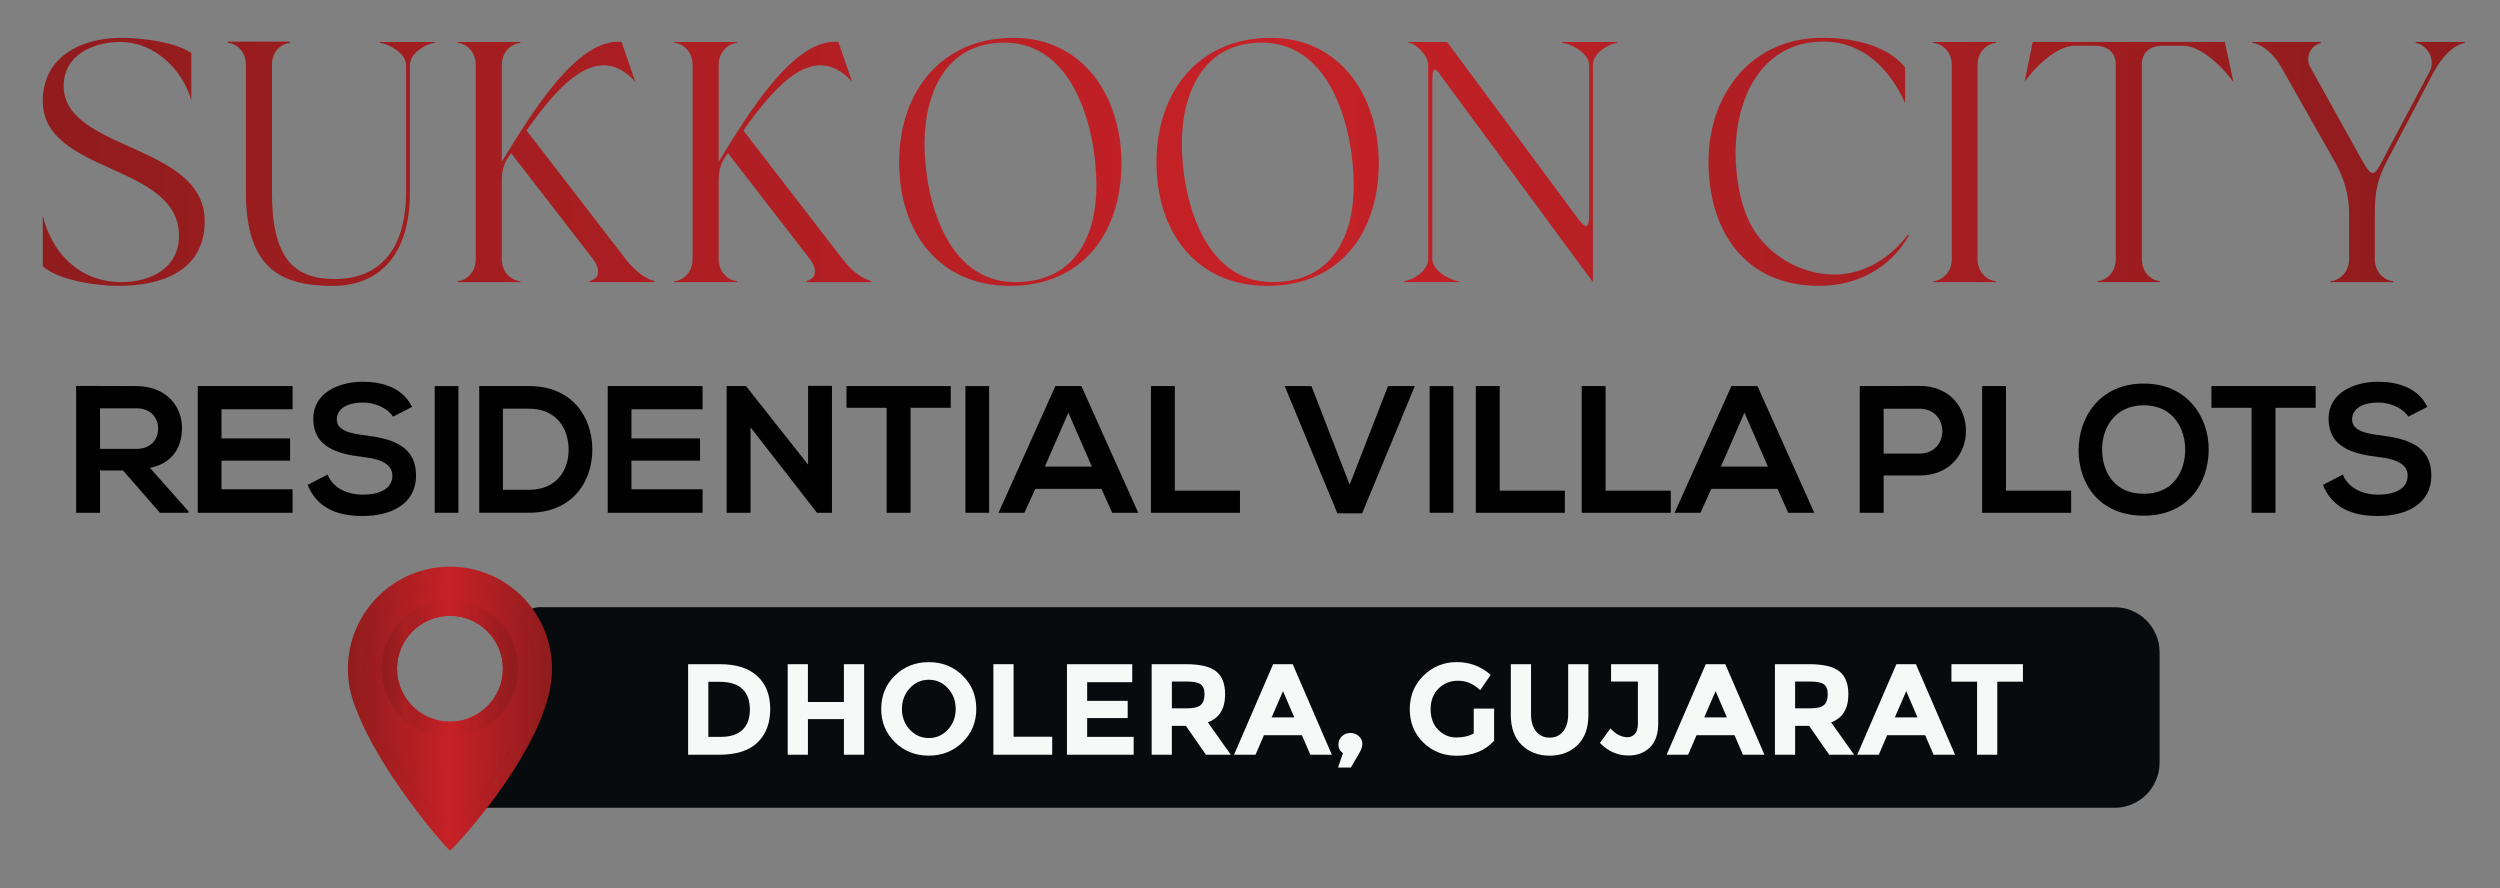 <svg xmlns="http://www.w3.org/2000/svg" xmlns:xlink="http://www.w3.org/1999/xlink" id="Layer_1" x="0px" y="0px" viewBox="0 0 1395.83 495.83" style="enable-background:new 0 0 1395.83 495.83;" xml:space="preserve"><rect x="0" y="0" width="1395.83" height="495.83" fill="#808080" stroke="none"/><style type="text/css">	.st0{fill:url(#SVGID_1_);}	.st1{fill:url(#SVGID_00000089533424128453519120000007270869623987508892_);}	.st2{fill:url(#SVGID_00000004523238153521161020000002914478708276859042_);}	.st3{fill:url(#SVGID_00000160186754798043023080000017182081488795442856_);}	.st4{fill:url(#SVGID_00000123437610638241086740000007229504950479145898_);}	.st5{fill:url(#SVGID_00000104693741486880213250000000599887846023320215_);}	.st6{fill:url(#SVGID_00000175322504191619483890000003183789279503508628_);}	.st7{fill:url(#SVGID_00000170249711690017137640000011694708644373052032_);}	.st8{fill:url(#SVGID_00000183961554538611477630000008188799087018606216_);}	.st9{fill:url(#SVGID_00000151518635416986704500000007317405885823133346_);}	.st10{fill:url(#SVGID_00000160175229423855033960000008677762896448062604_);}	.st11{fill:#070B0D;}	.st12{fill:#F7F8F8;}	.st13{fill:url(#SVGID_00000066478640251133451540000012159543775212462237_);}	.st14{opacity:0.3;fill:url(#SVGID_00000114760402866757727560000001837936027922149504_);}	.st15{fill:url(#SVGID_00000152249599816984237230000007609983999233430148_);}	.st16{opacity:0.2;fill:url(#SVGID_00000134970681255192796070000003494144414168658607_);}	.st17{opacity:0.3;fill:url(#SVGID_00000075163338165150265320000017576187654622491317_);}	.st18{opacity:0.2;fill:url(#SVGID_00000000204000929528147470000003377804348801116043_);}	.st19{opacity:0.2;fill:url(#SVGID_00000099636619053896028880000014670933776109147776_);}	.st20{opacity:0.2;fill:url(#SVGID_00000076584258711286991970000000480607162098997425_);}	.st21{opacity:0.2;fill:url(#SVGID_00000098193916414957162520000010650198254699553178_);}	.st22{opacity:0.1;fill:url(#SVGID_00000159432416316295578940000000609744861894197145_);}	.st23{opacity:0.4;fill:url(#SVGID_00000070817265829891407970000018397453608891913401_);}	.st24{opacity:0.3;fill:url(#SVGID_00000078033521823432756520000002296817084607363712_);}	.st25{fill:#010101;}</style><g>	<g>		<g>			<linearGradient id="SVGID_1_" gradientUnits="userSpaceOnUse" x1="23.882" y1="90.37" x2="1376.118" y2="90.37">				<stop offset="0" style="stop-color:#901C1D"></stop>				<stop offset="0.503" style="stop-color:#C62127"></stop>				<stop offset="0.979" style="stop-color:#901C1D"></stop>			</linearGradient>			<path class="st0" d="M67.55,21.13c10.34,0,29.5,1.92,39.27,8.43v26.43c-4.79-16.67-20.11-32.56-39.65-32.56    c-15.13,0-31.61,7.28-31.61,24.52c0,36.39,78.73,32.18,78.73,75.47c0,28.16-24.52,36.2-48.08,36.2    c-10.73,0-32.56-2.49-42.33-10.92v-28.35c5.17,21.64,21.26,37.16,43.86,37.16c15.9,0,32.18-7.47,32.18-25.86    c0-40.61-76.04-34.29-76.04-75.28C23.88,31.28,45.91,21.13,67.55,21.13z"></path>							<linearGradient id="SVGID_00000121968494291003214180000013419006635116006323_" gradientUnits="userSpaceOnUse" x1="23.882" y1="90.37" x2="1376.118" y2="90.37">				<stop offset="0" style="stop-color:#901C1D"></stop>				<stop offset="0.503" style="stop-color:#C62127"></stop>				<stop offset="0.979" style="stop-color:#901C1D"></stop>			</linearGradient>			<path style="fill:url(#SVGID_00000121968494291003214180000013419006635116006323_);" d="M162,23.23V24    c-3.83,0-10.15,3.83-10.15,12.26v71.06c0,36.2,11.68,48.46,35.05,48.46c24.33,0,39.84-15.52,39.84-49.04V36.26    c0-6.9-10.92-12.26-14.75-12.26v-0.57h30.65V24c-3.83,0-13.79,5.36-13.79,12.26v71.45c0,34.29-16.86,51.91-42.91,51.91    c-27.97,0-48.65-8.62-48.65-52.29V36.26c0-8.43-6.32-12.26-10.15-12.26v-0.77H162z"></path>							<linearGradient id="SVGID_00000010293437006095758080000003671724906631671723_" gradientUnits="userSpaceOnUse" x1="23.882" y1="90.37" x2="1376.118" y2="90.37">				<stop offset="0" style="stop-color:#901C1D"></stop>				<stop offset="0.503" style="stop-color:#C62127"></stop>				<stop offset="0.979" style="stop-color:#901C1D"></stop>			</linearGradient>			<path style="fill:url(#SVGID_00000010293437006095758080000003671724906631671723_);" d="M255.48,157.51v-0.57    c3.83,0,10.15-4.02,10.15-12.26V36.26c0-8.24-6.32-12.26-10.15-12.26v-0.57h35.05V24c-3.83,0-10.34,4.02-10.34,12.26v54.02    c16.85-27.58,42.33-69.34,66.85-66.85l7.66,22.22c-20.88-22.99-42.33,1.34-60.72,27.2l54.78,71.06    c6.71,9,13.03,12.07,16.66,13.03v0.57h-36.2v-0.57c7.47-2.11,4.41-9,1.91-12.26l-45.78-59.19c-1.92,2.68-5.17,6.51-5.17,15.13    v44.06c0,8.24,6.51,12.26,10.34,12.26v0.57H255.48z"></path>							<linearGradient id="SVGID_00000023990006176928829850000004905082936301192859_" gradientUnits="userSpaceOnUse" x1="23.882" y1="90.37" x2="1376.118" y2="90.37">				<stop offset="0" style="stop-color:#901C1D"></stop>				<stop offset="0.503" style="stop-color:#C62127"></stop>				<stop offset="0.979" style="stop-color:#901C1D"></stop>			</linearGradient>			<path style="fill:url(#SVGID_00000023990006176928829850000004905082936301192859_);" d="M376.55,157.51v-0.57    c3.83,0,10.15-4.02,10.15-12.26V36.26c0-8.24-6.32-12.26-10.15-12.26v-0.57h35.05V24c-3.83,0-10.34,4.02-10.34,12.26v54.02    c16.86-27.58,42.33-69.34,66.85-66.85l7.66,22.22c-20.88-22.99-42.33,1.34-60.72,27.2l54.78,71.06c6.7,9,13.03,12.07,16.66,13.03    v0.57h-36.2v-0.57c7.47-2.11,4.41-9,1.92-12.26l-45.78-59.19c-1.92,2.68-5.17,6.51-5.17,15.13v44.06    c0,8.24,6.51,12.26,10.34,12.26v0.57H376.55z"></path>							<linearGradient id="SVGID_00000019637693895789847250000014217980020066791305_" gradientUnits="userSpaceOnUse" x1="23.882" y1="90.37" x2="1376.118" y2="90.37">				<stop offset="0" style="stop-color:#901C1D"></stop>				<stop offset="0.503" style="stop-color:#C62127"></stop>				<stop offset="0.979" style="stop-color:#901C1D"></stop>			</linearGradient>			<path style="fill:url(#SVGID_00000019637693895789847250000014217980020066791305_);" d="M565.81,21.13    c39.08,0,60.34,32.95,60.34,69.91c0,39.27-22.03,68.57-62.25,68.57c-39.84,0-61.87-30.26-61.87-68.96    C502.02,51.2,525.58,21.13,565.81,21.13z M516.2,80.31c0,29.12,11.49,77.19,50.57,77.19c33.71,0,45.4-26.05,45.4-54.02    c0-29.31-11.49-79.68-51.33-79.68C527.31,23.81,516.2,53.11,516.2,80.31z"></path>							<linearGradient id="SVGID_00000181079576054826193370000000971763286030142094_" gradientUnits="userSpaceOnUse" x1="23.882" y1="90.37" x2="1376.118" y2="90.37">				<stop offset="0" style="stop-color:#901C1D"></stop>				<stop offset="0.503" style="stop-color:#C62127"></stop>				<stop offset="0.979" style="stop-color:#901C1D"></stop>			</linearGradient>			<path style="fill:url(#SVGID_00000181079576054826193370000000971763286030142094_);" d="M709.48,21.13    c39.08,0,60.34,32.95,60.34,69.91c0,39.27-22.03,68.57-62.25,68.57c-39.84,0-61.87-30.26-61.87-68.96    C645.7,51.2,669.26,21.13,709.48,21.13z M659.87,80.31c0,29.12,11.49,77.19,50.57,77.19c33.71,0,45.4-26.05,45.4-54.02    c0-29.31-11.49-79.68-51.34-79.68C670.98,23.81,659.87,53.11,659.87,80.31z"></path>							<linearGradient id="SVGID_00000160886063705711919140000004464590213429484421_" gradientUnits="userSpaceOnUse" x1="23.882" y1="90.37" x2="1376.118" y2="90.37">				<stop offset="0" style="stop-color:#901C1D"></stop>				<stop offset="0.503" style="stop-color:#C62127"></stop>				<stop offset="0.979" style="stop-color:#901C1D"></stop>			</linearGradient>			<path style="fill:url(#SVGID_00000160886063705711919140000004464590213429484421_);" d="M783.81,157.51v-0.57    c3.83,0,13.6-5.36,13.6-12.26V36.26c0-5.36-7.09-12.26-10.92-12.26v-0.57h21.45l72.98,98.45c4.6,6.13,6.32,6.13,6.32-2.11V36.26    c0-6.9-11.11-12.26-14.94-12.26v-0.57h30.65V24c-3.83,0-13.6,5.36-13.6,12.26v121.25L805.27,43.34    c-4.21-5.94-5.55-7.09-5.55,2.68v98.65c0,6.89,10.92,12.26,14.75,12.26v0.57H783.81z"></path>							<linearGradient id="SVGID_00000080172051876237153110000003802916721600993706_" gradientUnits="userSpaceOnUse" x1="23.882" y1="90.37" x2="1376.118" y2="90.37">				<stop offset="0" style="stop-color:#901C1D"></stop>				<stop offset="0.503" style="stop-color:#C62127"></stop>				<stop offset="0.979" style="stop-color:#901C1D"></stop>			</linearGradient>			<path style="fill:url(#SVGID_00000080172051876237153110000003802916721600993706_);" d="M953.92,90.27    c0-37.73,23.94-69.15,63.4-69.15c16.09,0,35.63,3.45,46.35,16.47v19.92c-8.62-19.16-23.56-34.29-45.59-34.29    c-34.67,0-49.04,31.8-49.04,62.06c0,12.83,2.3,28.16,8.24,39.65c8.81,17.05,27.77,28.35,46.93,28.35    c16.47,0,31.22-9.19,40.99-22.22l0.57,0.57c-10.73,18.39-29.11,27.97-50.18,27.97C974.03,159.61,953.92,128.77,953.92,90.27z"></path>							<linearGradient id="SVGID_00000180359903264056836880000003223309418169297321_" gradientUnits="userSpaceOnUse" x1="23.882" y1="90.37" x2="1376.118" y2="90.37">				<stop offset="0" style="stop-color:#901C1D"></stop>				<stop offset="0.503" style="stop-color:#C62127"></stop>				<stop offset="0.979" style="stop-color:#901C1D"></stop>			</linearGradient>			<path style="fill:url(#SVGID_00000180359903264056836880000003223309418169297321_);" d="M1114.45,23.42V24    c-3.83,0-10.34,4.02-10.34,12.26v108.42c0,8.24,6.51,12.26,10.34,12.26v0.57h-35.05v-0.57c3.83,0,10.34-4.02,10.34-12.26V36.26    c0-8.24-6.51-12.26-10.34-12.26v-0.57H1114.45z"></path>							<linearGradient id="SVGID_00000161589887468814643850000004368438888178021801_" gradientUnits="userSpaceOnUse" x1="23.882" y1="90.37" x2="1376.118" y2="90.37">				<stop offset="0" style="stop-color:#901C1D"></stop>				<stop offset="0.503" style="stop-color:#C62127"></stop>				<stop offset="0.979" style="stop-color:#901C1D"></stop>			</linearGradient>			<path style="fill:url(#SVGID_00000161589887468814643850000004368438888178021801_);" d="M1134.95,23.42h107.26l4.79,22.41    c-4.98-7.09-17.43-20.3-28.35-20.3h-11.11c-7.47,0-11.68,4.02-11.68,10.53v108.61c0,8.24,6.32,12.26,10.15,12.26v0.57h-34.86    v-0.57c3.83,0,10.15-4.02,10.15-12.26V36.07c0-6.51-4.22-10.53-11.68-10.53h-11.11c-10.92,0-23.37,13.22-28.16,20.3    L1134.95,23.42z"></path>							<linearGradient id="SVGID_00000048460613789421621490000013166584203119152818_" gradientUnits="userSpaceOnUse" x1="23.882" y1="90.37" x2="1376.118" y2="90.37">				<stop offset="0" style="stop-color:#901C1D"></stop>				<stop offset="0.503" style="stop-color:#C62127"></stop>				<stop offset="0.979" style="stop-color:#901C1D"></stop>			</linearGradient>			<path style="fill:url(#SVGID_00000048460613789421621490000013166584203119152818_);" d="M1295.86,23.42V24    c-7.66,2.11-7.85,9.77-6.32,12.83l27.77,49.99c7.28,13.03,7.66,13.03,14.17,0.38l25.48-48.08c3.06-7.66-3.64-14.94-8.24-15.13    v-0.57h27.39V24c-5.75,0.96-12.07,6.89-17.24,16.09l-26.43,50.38c-4.6,9-6.51,15.52-6.51,28.73v25.48    c0,8.24,6.51,12.26,10.34,12.26v0.57h-35.05v-0.57c3.83,0,10.34-4.02,10.34-12.26V119.2c0-7.66-1.53-16.86-7.09-27.39    l-30.84-54.4c-5.36-9.39-12.83-13.41-16.09-13.41v-0.57H1295.86z"></path>		</g>	</g>	<g>		<g>			<path class="st11" d="M1180.68,451H263.64c-13.85,0-25.08-11.29-25.08-25.22l50.03-46.47c0-13.93-1.34-40.29,12.51-40.29h879.59    c13.85,0,25.08,11.29,25.08,25.22v61.54C1205.76,439.71,1194.53,451,1180.68,451z"></path>			<g>				<path class="st12" d="M422.81,377.46c4.82,4.41,7.23,10.55,7.23,18.4s-2.35,14.08-7.05,18.66c-4.7,4.58-11.87,6.87-21.52,6.87     H384.2v-50.55h17.86C411.07,370.84,417.99,373.05,422.81,377.46z M414.53,407.5c2.77-2.6,4.16-6.39,4.16-11.35     c0-4.96-1.39-8.79-4.16-11.46c-2.77-2.68-7.03-4.01-12.76-4.01h-6.29v30.73h7.16C407.8,411.41,411.76,410.11,414.53,407.5z"></path>				<path class="st12" d="M471.19,370.84h11.28v50.55h-11.28V401.5h-20.1v19.89H439.8v-50.55h11.28v21.12h20.1V370.84z"></path>				<path class="st12" d="M537.43,414.41c-5.11,4.99-11.4,7.48-18.88,7.48c-7.47,0-13.76-2.49-18.87-7.48     c-5.11-4.99-7.67-11.2-7.67-18.62c0-7.42,2.55-13.63,7.67-18.62c5.11-4.99,11.4-7.48,18.87-7.48c7.47,0,13.77,2.49,18.88,7.48     c5.11,4.99,7.67,11.2,7.67,18.62C545.1,403.21,542.54,409.42,537.43,414.41z M533.6,395.83c0-4.51-1.45-8.35-4.34-11.53     c-2.9-3.18-6.45-4.77-10.67-4.77s-7.77,1.59-10.67,4.77c-2.89,3.18-4.34,7.03-4.34,11.53c0,4.51,1.45,8.34,4.34,11.5     c2.9,3.16,6.45,4.74,10.67,4.74s7.77-1.58,10.67-4.74C532.15,404.17,533.6,400.33,533.6,395.83z"></path>				<path class="st12" d="M554.64,421.39v-50.55h11.28v40.5h21.55v10.05H554.64z"></path>				<path class="st12" d="M632.17,370.84v10.05H607v10.41h22.63v9.62H607v10.48h25.96v9.98h-37.24v-50.55H632.17z"></path>				<path class="st12" d="M684.01,387.62c0,8.1-3.21,13.33-9.62,15.69l12.8,18.08h-13.88l-11.21-16.13h-7.81v16.13h-11.28v-50.55     h19.16c7.86,0,13.47,1.33,16.81,3.98C682.34,377.47,684.01,381.74,684.01,387.62z M670.42,393.62c1.4-1.25,2.1-3.24,2.1-5.97     s-0.72-4.59-2.17-5.6c-1.45-1.01-3.97-1.52-7.59-1.52h-8.46v14.97h8.24C666.39,395.5,669.02,394.87,670.42,393.62z"></path>				<path class="st12" d="M731.59,421.39l-4.7-10.92h-21.19l-4.7,10.92H689l21.84-50.55h10.92l21.84,50.55H731.59z M716.34,385.88     l-6.36,14.68h12.66L716.34,385.88z"></path>				<path class="st12" d="M749.82,420.52c-1.69-1.2-2.53-2.77-2.53-4.7c0-1.93,0.65-3.51,1.95-4.74c1.3-1.23,2.87-1.84,4.7-1.84     c1.83,0,3.41,0.6,4.74,1.81c1.32,1.21,1.99,2.62,1.99,4.23c0,1.62-0.7,3.56-2.1,5.82l-4.34,7.45h-7.16L749.82,420.52z"></path>				<path class="st12" d="M822.86,395.64h11.35v17.93c-5.02,5.59-11.96,8.39-20.83,8.39c-7.43,0-13.66-2.46-18.7-7.38     c-5.04-4.92-7.56-11.12-7.56-18.62c0-7.5,2.57-13.75,7.7-18.77c5.13-5.01,11.33-7.52,18.58-7.52c7.25,0,13.56,2.39,18.91,7.16     l-5.86,8.46c-2.27-1.98-4.35-3.34-6.26-4.09c-1.9-0.75-3.97-1.12-6.18-1.12c-4.29,0-7.91,1.46-10.84,4.38     c-2.94,2.92-4.41,6.76-4.41,11.53c0,4.77,1.41,8.6,4.23,11.46c2.82,2.87,6.18,4.3,10.08,4.3c3.9,0,7.16-0.75,9.76-2.24V395.64z"></path>				<path class="st12" d="M857.64,408.34c1.88,2.34,4.41,3.51,7.59,3.51s5.7-1.17,7.56-3.51c1.85-2.34,2.78-5.53,2.78-9.58v-27.91     h11.28v28.28c0,7.33-2.02,12.96-6.07,16.89c-4.05,3.93-9.24,5.89-15.55,5.89s-11.51-1.98-15.58-5.93     c-4.08-3.95-6.11-9.57-6.11-16.85v-28.28h11.28v27.91C854.82,402.8,855.76,406,857.64,408.34z"></path>				<path class="st12" d="M899.51,380.53v-9.69h26.32v32.98c0,6.03-1.56,10.53-4.66,13.52c-3.11,2.99-7.1,4.48-11.97,4.48     c-6.07,0-11.38-2.34-15.91-7.02l5.86-8.1c3.04,3.28,6.22,4.92,9.55,4.92c1.59,0,2.95-0.61,4.09-1.84     c1.13-1.23,1.7-3.07,1.7-5.53v-23.72H899.51z"></path>				<path class="st12" d="M973.13,421.39l-4.7-10.92h-21.19l-4.7,10.92h-12l21.84-50.55h10.92l21.84,50.55H973.13z M957.87,385.88     l-6.36,14.68h12.66L957.87,385.88z"></path>				<path class="st12" d="M1032,387.62c0,8.1-3.21,13.33-9.62,15.69l12.8,18.08h-13.88l-11.21-16.13h-7.81v16.13h-11.28v-50.55     h19.16c7.86,0,13.46,1.33,16.81,3.98C1030.32,377.47,1032,381.74,1032,387.62z M1018.4,393.62c1.39-1.25,2.09-3.24,2.09-5.97     s-0.72-4.59-2.17-5.6c-1.45-1.01-3.98-1.52-7.59-1.52h-8.46v14.97h8.25C1014.37,395.5,1017,394.87,1018.4,393.62z"></path>				<path class="st12" d="M1079.57,421.39l-4.7-10.92h-21.19l-4.7,10.92h-12.01l21.84-50.55h10.92l21.84,50.55H1079.57z      M1064.31,385.88l-6.36,14.68h12.66L1064.31,385.88z"></path>				<path class="st12" d="M1115.15,380.6v40.79h-11.28V380.6h-14.32v-9.76h39.92v9.76H1115.15z"></path>			</g>		</g>		<g>			<g>									<linearGradient id="SVGID_00000178906386209512688470000015896515862465790136_" gradientUnits="userSpaceOnUse" x1="194.239" y1="395.552" x2="308.212" y2="395.552">					<stop offset="0" style="stop-color:#901C1D"></stop>					<stop offset="0.503" style="stop-color:#C62127"></stop>					<stop offset="0.979" style="stop-color:#901C1D"></stop>				</linearGradient>				<path style="fill:url(#SVGID_00000178906386209512688470000015896515862465790136_);" d="M308.15,371.04     c-1.23-30.32-26.13-54.54-56.72-54.65c-31.35-0.11-57.06,25.4-57.19,56.75c-0.03,7.96,1.57,15.55,4.49,22.44     c12.5,33.86,47.25,74.34,51.96,78.9c0.3,0.29,0.77,0.29,1.08,0.01c5.16-4.74,45.41-48.86,54.57-86.58     c0.09-0.36,0.18-0.72,0.27-1.08c0.08-0.36,0.17-0.72,0.25-1.08c0.58-2.62,0.98-5.3,1.18-8.03c0.01-0.1,0.02-0.21,0.02-0.31     c0.09-1.33,0.16-2.67,0.16-4.03C308.21,372.55,308.19,371.78,308.15,371.04z M251.23,402.94c-16.32,0-29.55-13.23-29.55-29.55     s13.23-29.55,29.55-29.55c16.32,0,29.55,13.23,29.55,29.55S267.54,402.94,251.23,402.94z"></path>									<linearGradient id="SVGID_00000013888985518659866060000013201051294336397234_" gradientUnits="userSpaceOnUse" x1="203.345" y1="348.654" x2="299.106" y2="348.654">					<stop offset="0" style="stop-color:#901C1D"></stop>					<stop offset="0.503" style="stop-color:#C62127"></stop>					<stop offset="0.979" style="stop-color:#901C1D"></stop>				</linearGradient>				<path style="opacity:0.3;fill:url(#SVGID_00000013888985518659866060000013201051294336397234_);" d="M203.41,373.12     c-0.34-6.27,0.74-12.63,2.94-18.59c2.26-5.95,5.75-11.46,10.21-16.08c4.44-4.64,9.88-8.32,15.81-10.86     c5.94-2.52,12.4-3.8,18.86-3.84c6.46,0.04,12.92,1.32,18.86,3.84c5.93,2.54,11.37,6.22,15.81,10.86     c4.46,4.62,7.95,10.13,10.21,16.08c2.2,5.96,3.28,12.32,2.94,18.59c-0.01,0.25-0.23,0.45-0.48,0.43     c-0.24-0.01-0.42-0.2-0.43-0.43c-0.58-12.3-5.96-24.01-14.59-32.31c-8.62-8.32-20.41-13.1-32.31-13.04     c-11.9-0.06-23.69,4.72-32.31,13.04c-8.64,8.3-14.02,20.01-14.59,32.31c-0.01,0.25-0.23,0.45-0.48,0.43     C203.61,373.55,203.42,373.35,203.41,373.12z"></path>									<linearGradient id="SVGID_00000056417029565367843580000002837902300944019366_" gradientUnits="userSpaceOnUse" x1="213.165" y1="373.393" x2="289.286" y2="373.393">					<stop offset="0" style="stop-color:#901C1D"></stop>					<stop offset="0.503" style="stop-color:#C62127"></stop>					<stop offset="0.979" style="stop-color:#901C1D"></stop>				</linearGradient>				<path style="fill:url(#SVGID_00000056417029565367843580000002837902300944019366_);" d="M251.23,335.33     c-21.02,0-38.06,17.04-38.06,38.06s17.04,38.06,38.06,38.06s38.06-17.04,38.06-38.06S272.25,335.33,251.23,335.33z      M251.23,402.94c-16.32,0-29.55-13.23-29.55-29.55s13.23-29.55,29.55-29.55c16.32,0,29.55,13.23,29.55,29.55     S267.54,402.94,251.23,402.94z"></path>									<linearGradient id="SVGID_00000046317089085973099860000001124381267090570407_" gradientUnits="userSpaceOnUse" x1="204.39" y1="440.31" x2="299.818" y2="440.31">					<stop offset="0" style="stop-color:#901C1D"></stop>					<stop offset="0.503" style="stop-color:#C62127"></stop>					<stop offset="0.979" style="stop-color:#901C1D"></stop>				</linearGradient>				<path style="opacity:0.2;fill:url(#SVGID_00000046317089085973099860000001124381267090570407_);" d="M251.02,428.34     c-18.36,0-34.92-7.7-46.64-20.04c15.1,29.3,42.18,62.2,46.3,66.18c0.3,0.29,0.77,0.3,1.08,0.01     c4.33-3.98,33.43-37.56,48.05-68.59C288.03,419.64,270.54,428.34,251.02,428.34z"></path>									<linearGradient id="SVGID_00000173125972354874972560000011969690267819574674_" gradientUnits="userSpaceOnUse" x1="217.76" y1="441.844" x2="284.691" y2="441.844">					<stop offset="0" style="stop-color:#901C1D"></stop>					<stop offset="0.503" style="stop-color:#C62127"></stop>					<stop offset="0.979" style="stop-color:#901C1D"></stop>				</linearGradient>				<path style="opacity:0.3;fill:url(#SVGID_00000173125972354874972560000011969690267819574674_);" d="M284.42,419.32     c-0.23-0.1-0.49,0-0.59,0.23l-0.01,0.02c-1.88,4.08-4.47,7.86-7.13,11.54c-2.68,3.67-5.48,7.26-8.36,10.79     c-5.51,6.72-11.24,13.28-17.1,19.68c-5.86-6.4-11.59-12.96-17.1-19.68c-2.88-3.52-5.68-7.12-8.36-10.79     c-2.66-3.68-5.24-7.46-7.13-11.54l-0.01-0.02c-0.1-0.22-0.37-0.32-0.59-0.23c-0.23,0.1-0.34,0.37-0.24,0.6     c1.85,4.27,4.36,8.13,6.95,11.9c2.61,3.77,5.33,7.45,8.14,11.06c5.62,7.21,11.45,14.23,17.47,21.11     c0.03,0.04,0.05,0.09,0.09,0.12c0.09,0.09,0.2,0.14,0.31,0.19c0.01,0,0.01,0.01,0.02,0.01c0.1,0.04,0.2,0.06,0.3,0.07     c0.05,0.01,0.1,0.02,0.15,0.02c0.05,0,0.1-0.02,0.15-0.02c0.1-0.01,0.2-0.03,0.3-0.07c0.01,0,0.01-0.01,0.02-0.01     c0.11-0.05,0.22-0.1,0.31-0.19c0.04-0.04,0.06-0.08,0.09-0.12c6.03-6.88,11.85-13.9,17.47-21.11c2.81-3.61,5.54-7.29,8.14-11.06     c2.59-3.77,5.1-7.64,6.95-11.9C284.75,419.69,284.65,419.42,284.42,419.32z"></path>									<linearGradient id="SVGID_00000044174912357600632530000002952319845824541064_" gradientUnits="userSpaceOnUse" x1="261.719" y1="342.655" x2="269.302" y2="342.655">					<stop offset="0" style="stop-color:#901C1D"></stop>					<stop offset="0.503" style="stop-color:#C62127"></stop>					<stop offset="0.979" style="stop-color:#901C1D"></stop>				</linearGradient>				<path style="opacity:0.2;fill:url(#SVGID_00000044174912357600632530000002952319845824541064_);" d="M263.2,338.43     c0,0,3.7,1,6.1,2.8c-3.1,3.9-4.45,5.65-4.45,5.65l-3.13-1.42L263.2,338.43z"></path>									<linearGradient id="SVGID_00000133491923794388571990000012345513997158904976_" gradientUnits="userSpaceOnUse" x1="217.881" y1="350.483" x2="235.088" y2="350.483">					<stop offset="0" style="stop-color:#901C1D"></stop>					<stop offset="0.503" style="stop-color:#C62127"></stop>					<stop offset="0.979" style="stop-color:#901C1D"></stop>				</linearGradient>				<path style="opacity:0.2;fill:url(#SVGID_00000133491923794388571990000012345513997158904976_);" d="M224.38,359.64     c2.7-4.6,6.2-10,10.7-11.9c-1.9-3.6-3.5-6.4-3.5-6.4s-8.5,4.3-13.71,15.21C220.98,357.94,224.38,359.64,224.38,359.64z"></path>									<linearGradient id="SVGID_00000163769983699968779190000000458702431434737559_" gradientUnits="userSpaceOnUse" x1="261.719" y1="404.73" x2="269.302" y2="404.73">					<stop offset="0" style="stop-color:#901C1D"></stop>					<stop offset="0.503" style="stop-color:#C62127"></stop>					<stop offset="0.979" style="stop-color:#901C1D"></stop>				</linearGradient>				<path style="opacity:0.2;fill:url(#SVGID_00000163769983699968779190000000458702431434737559_);" d="M263.2,408.96     c0,0,3.7-1,6.1-2.8c-3.1-3.9-4.45-5.65-4.45-5.65l-3.13,1.42L263.2,408.96z"></path>									<linearGradient id="SVGID_00000020374784054745463290000005461259203564304523_" gradientUnits="userSpaceOnUse" x1="217.881" y1="396.301" x2="235.088" y2="396.301">					<stop offset="0" style="stop-color:#901C1D"></stop>					<stop offset="0.503" style="stop-color:#C62127"></stop>					<stop offset="0.979" style="stop-color:#901C1D"></stop>				</linearGradient>				<path style="opacity:0.2;fill:url(#SVGID_00000020374784054745463290000005461259203564304523_);" d="M224.38,387.15     c2.7,4.6,6.2,10,10.7,11.9c-1.9,3.6-3.5,6.4-3.5,6.4s-8.5-4.3-13.71-15.21C220.98,388.85,224.38,387.15,224.38,387.15z"></path>									<linearGradient id="SVGID_00000003799965211818018060000003750221201852808870_" gradientUnits="userSpaceOnUse" x1="211.739" y1="324.347" x2="290.692" y2="324.347">					<stop offset="0" style="stop-color:#901C1D"></stop>					<stop offset="0.503" style="stop-color:#C62127"></stop>					<stop offset="0.979" style="stop-color:#901C1D"></stop>				</linearGradient>				<path style="opacity:0.1;fill:url(#SVGID_00000003799965211818018060000003750221201852808870_);" d="M251.23,319.72     c14.57,0,28.12,4.62,39.47,12.56c-10.24-9.84-24.14-15.89-39.47-15.89c-15.33,0-29.24,6.05-39.49,15.9     C223.09,324.35,236.65,319.72,251.23,319.72z"></path>									<linearGradient id="SVGID_00000112612727900696683130000016079783557834796730_" gradientUnits="userSpaceOnUse" x1="214.033" y1="396.001" x2="288.695" y2="396.001">					<stop offset="0" style="stop-color:#901C1D"></stop>					<stop offset="0.503" style="stop-color:#C62127"></stop>					<stop offset="0.979" style="stop-color:#901C1D"></stop>				</linearGradient>				<path style="opacity:0.4;fill:url(#SVGID_00000112612727900696683130000016079783557834796730_);" d="M288.7,380.11     c-0.67,4.31-2.14,8.5-4.27,12.34c-2.15,3.83-4.96,7.28-8.28,10.17c-3.31,2.9-7.16,5.19-11.27,6.77     c-4.12,1.58-8.52,2.42-12.92,2.5c-4.41,0.08-8.83-0.6-13.01-2.02c-4.17-1.43-8.1-3.57-11.52-6.34c-3.43-2.76-6.37-6.1-8.66-9.85     c-2.27-3.75-3.9-7.88-4.73-12.17c1.02,4.24,2.73,8.3,5.1,11.94c2.34,3.65,5.3,6.89,8.72,9.54c3.42,2.64,7.26,4.73,11.36,6.08     c4.09,1.37,8.41,2.02,12.72,1.93c4.31-0.07,8.6-0.88,12.64-2.4c4.04-1.5,7.81-3.73,11.12-6.5c3.31-2.77,6.15-6.12,8.35-9.86     C286.28,388.51,287.83,384.38,288.7,380.11z"></path>									<linearGradient id="SVGID_00000142157865037356268420000011425623285647392674_" gradientUnits="userSpaceOnUse" x1="213.285" y1="352.642" x2="289.181" y2="352.642">					<stop offset="0" style="stop-color:#901C1D"></stop>					<stop offset="0.503" style="stop-color:#C62127"></stop>					<stop offset="0.979" style="stop-color:#901C1D"></stop>				</linearGradient>				<path style="opacity:0.3;fill:url(#SVGID_00000142157865037356268420000011425623285647392674_);" d="M213.28,370.35     c0.24-4.74,1.45-9.43,3.46-13.76c2.03-4.32,4.89-8.27,8.39-11.54c3.49-3.29,7.63-5.89,12.1-7.66c4.47-1.76,9.29-2.65,14.1-2.65     c4.81,0.02,9.62,0.94,14.08,2.72c4.46,1.79,8.58,4.42,12.06,7.73c3.49,3.29,6.32,7.26,8.33,11.59     c1.98,4.34,3.17,9.04,3.38,13.78l-0.22-1.76l-0.3-1.75c-0.12-0.58-0.25-1.16-0.37-1.73c-0.14-0.57-0.3-1.14-0.45-1.71     c-0.65-2.27-1.52-4.47-2.58-6.57c-2.1-4.21-4.98-8-8.44-11.16c-3.46-3.15-7.48-5.67-11.84-7.36c-4.34-1.7-9-2.58-13.67-2.58     c-4.66-0.02-9.33,0.83-13.68,2.51c-4.36,1.66-8.4,4.17-11.88,7.29C218.8,351.99,214.24,360.91,213.28,370.35z"></path>			</g>		</g>	</g>	<g>		<path class="st25" d="M105.16,286.3H89.29l-20.61-23.64H55.84v23.64H42.51v-70.84c11.22,0,22.43,0.1,33.65,0.1   c16.67,0.1,25.46,11.22,25.46,23.44c0,9.7-4.45,19.5-17.89,22.23l21.42,24.15V286.3z M55.84,227.99v22.63h20.31   c8.49,0,12.13-5.66,12.13-11.32c0-5.66-3.74-11.32-12.13-11.32H55.84z"></path>		<path class="st25" d="M163.37,286.3h-52.95c0-23.54,0-47.19,0-70.73h52.95v12.93h-39.71v16.27h38.3v12.43h-38.3v15.97h39.71V286.3   z"></path>		<path class="st25" d="M219.46,232.64c-2.42-4.04-9.09-7.88-16.77-7.88c-9.9,0-14.65,4.14-14.65,9.4c0,6.16,7.28,7.88,15.76,8.89   c14.75,1.82,28.5,5.66,28.5,22.53c0,15.76-13.94,22.53-29.71,22.53c-14.45,0-25.57-4.45-30.82-17.38l11.12-5.76   c3.13,7.78,11.32,11.22,19.91,11.22c8.39,0,16.27-2.93,16.27-10.61c0-6.67-6.97-9.4-16.37-10.41   c-14.45-1.72-27.79-5.56-27.79-21.42c0-14.55,14.35-20.51,27.38-20.61c11.01,0,22.43,3.13,27.79,14.05L219.46,232.64z"></path>		<path class="st25" d="M242.7,286.3v-70.73h13.24v70.73H242.7z"></path>		<path class="st25" d="M330.72,250.32c0.3,17.89-10.61,35.97-35.37,35.97c-8.69,0-19.1,0-27.79,0v-70.73c8.69,0,19.1,0,27.79,0   C319.6,215.56,330.42,232.84,330.72,250.32z M280.8,273.46h14.55c16.07,0,22.43-11.72,22.13-23.24   c-0.3-11.01-6.77-22.03-22.13-22.03H280.8V273.46z"></path>		<path class="st25" d="M392.27,286.3h-52.95c0-23.54,0-47.19,0-70.73h52.95v12.93h-39.71v16.27h38.3v12.43h-38.3v15.97h39.71V286.3   z"></path>		<path class="st25" d="M451.18,215.46h13.34v70.84h-8.29v0.1l-37.18-47.8v47.7h-13.34v-70.73h10.81l34.66,43.86V215.46z"></path>		<path class="st25" d="M495.05,227.69h-22.43v-12.13c20.41,0,37.69,0,58.2,0v12.13h-22.43v58.61h-13.34V227.69z"></path>		<path class="st25" d="M539.01,286.3v-70.73h13.24v70.73H539.01z"></path>		<path class="st25" d="M615,272.96h-36.98l-6.06,13.34h-14.45l31.73-70.73h14.55l31.73,70.73h-14.55L615,272.96z M596.51,230.42   l-13.14,30.11h26.27L596.51,230.42z"></path>		<path class="st25" d="M655.94,215.56v58.41h36.38v12.33H642.6v-70.73H655.94z"></path>		<path class="st25" d="M760.53,286.6h-13.84l-29.41-71.04h14.96l21.32,55.07l21.42-55.07h14.96L760.53,286.6z"></path>		<path class="st25" d="M798.23,286.3v-70.73h13.24v70.73H798.23z"></path>		<path class="st25" d="M837.34,215.56v58.41h36.38v12.33H824v-70.73H837.34z"></path>		<path class="st25" d="M896.46,215.56v58.41h36.38v12.33h-49.71v-70.73H896.46z"></path>		<path class="st25" d="M992.46,272.96h-36.98l-6.06,13.34h-14.45l31.73-70.73h14.55l31.73,70.73h-14.55L992.46,272.96z    M973.97,230.42l-13.14,30.11h26.27L973.97,230.42z"></path>		<path class="st25" d="M1071.7,265.48h-20.01v20.82h-13.34v-70.73c11.12,0,22.23-0.1,33.35-0.1   C1106.26,215.46,1106.36,265.48,1071.7,265.48z M1051.69,253.26h20.01c17.08,0,16.98-25.06,0-25.06h-20.01V253.26z"></path>		<path class="st25" d="M1120.01,215.56v58.41h36.38v12.33h-49.71v-70.73H1120.01z"></path>		<path class="st25" d="M1233.19,251.34c-0.2,18.29-11.42,36.58-36.27,36.58c-24.86,0-36.38-17.88-36.38-36.48   c0-18.59,11.92-37.29,36.38-37.29C1221.26,214.15,1233.39,232.84,1233.19,251.34z M1173.67,251.64   c0.3,11.62,6.57,24.05,23.24,24.05s22.94-12.53,23.14-24.15c0.2-11.92-6.47-25.26-23.14-25.26S1173.37,239.71,1173.67,251.64z"></path>		<path class="st25" d="M1257.14,227.69h-22.43v-12.13c20.41,0,37.69,0,58.2,0v12.13h-22.43v58.61h-13.34V227.69z"></path>		<path class="st25" d="M1344.66,232.64c-2.42-4.04-9.09-7.88-16.77-7.88c-9.9,0-14.65,4.14-14.65,9.4c0,6.16,7.28,7.88,15.76,8.89   c14.75,1.82,28.5,5.66,28.5,22.53c0,15.76-13.94,22.53-29.71,22.53c-14.45,0-25.57-4.45-30.82-17.38l11.12-5.76   c3.13,7.78,11.32,11.22,19.91,11.22c8.39,0,16.27-2.93,16.27-10.61c0-6.67-6.97-9.4-16.37-10.41   c-14.45-1.72-27.79-5.56-27.79-21.42c0-14.55,14.35-20.51,27.38-20.61c11.01,0,22.43,3.13,27.79,14.05L1344.66,232.64z"></path>	</g></g></svg>